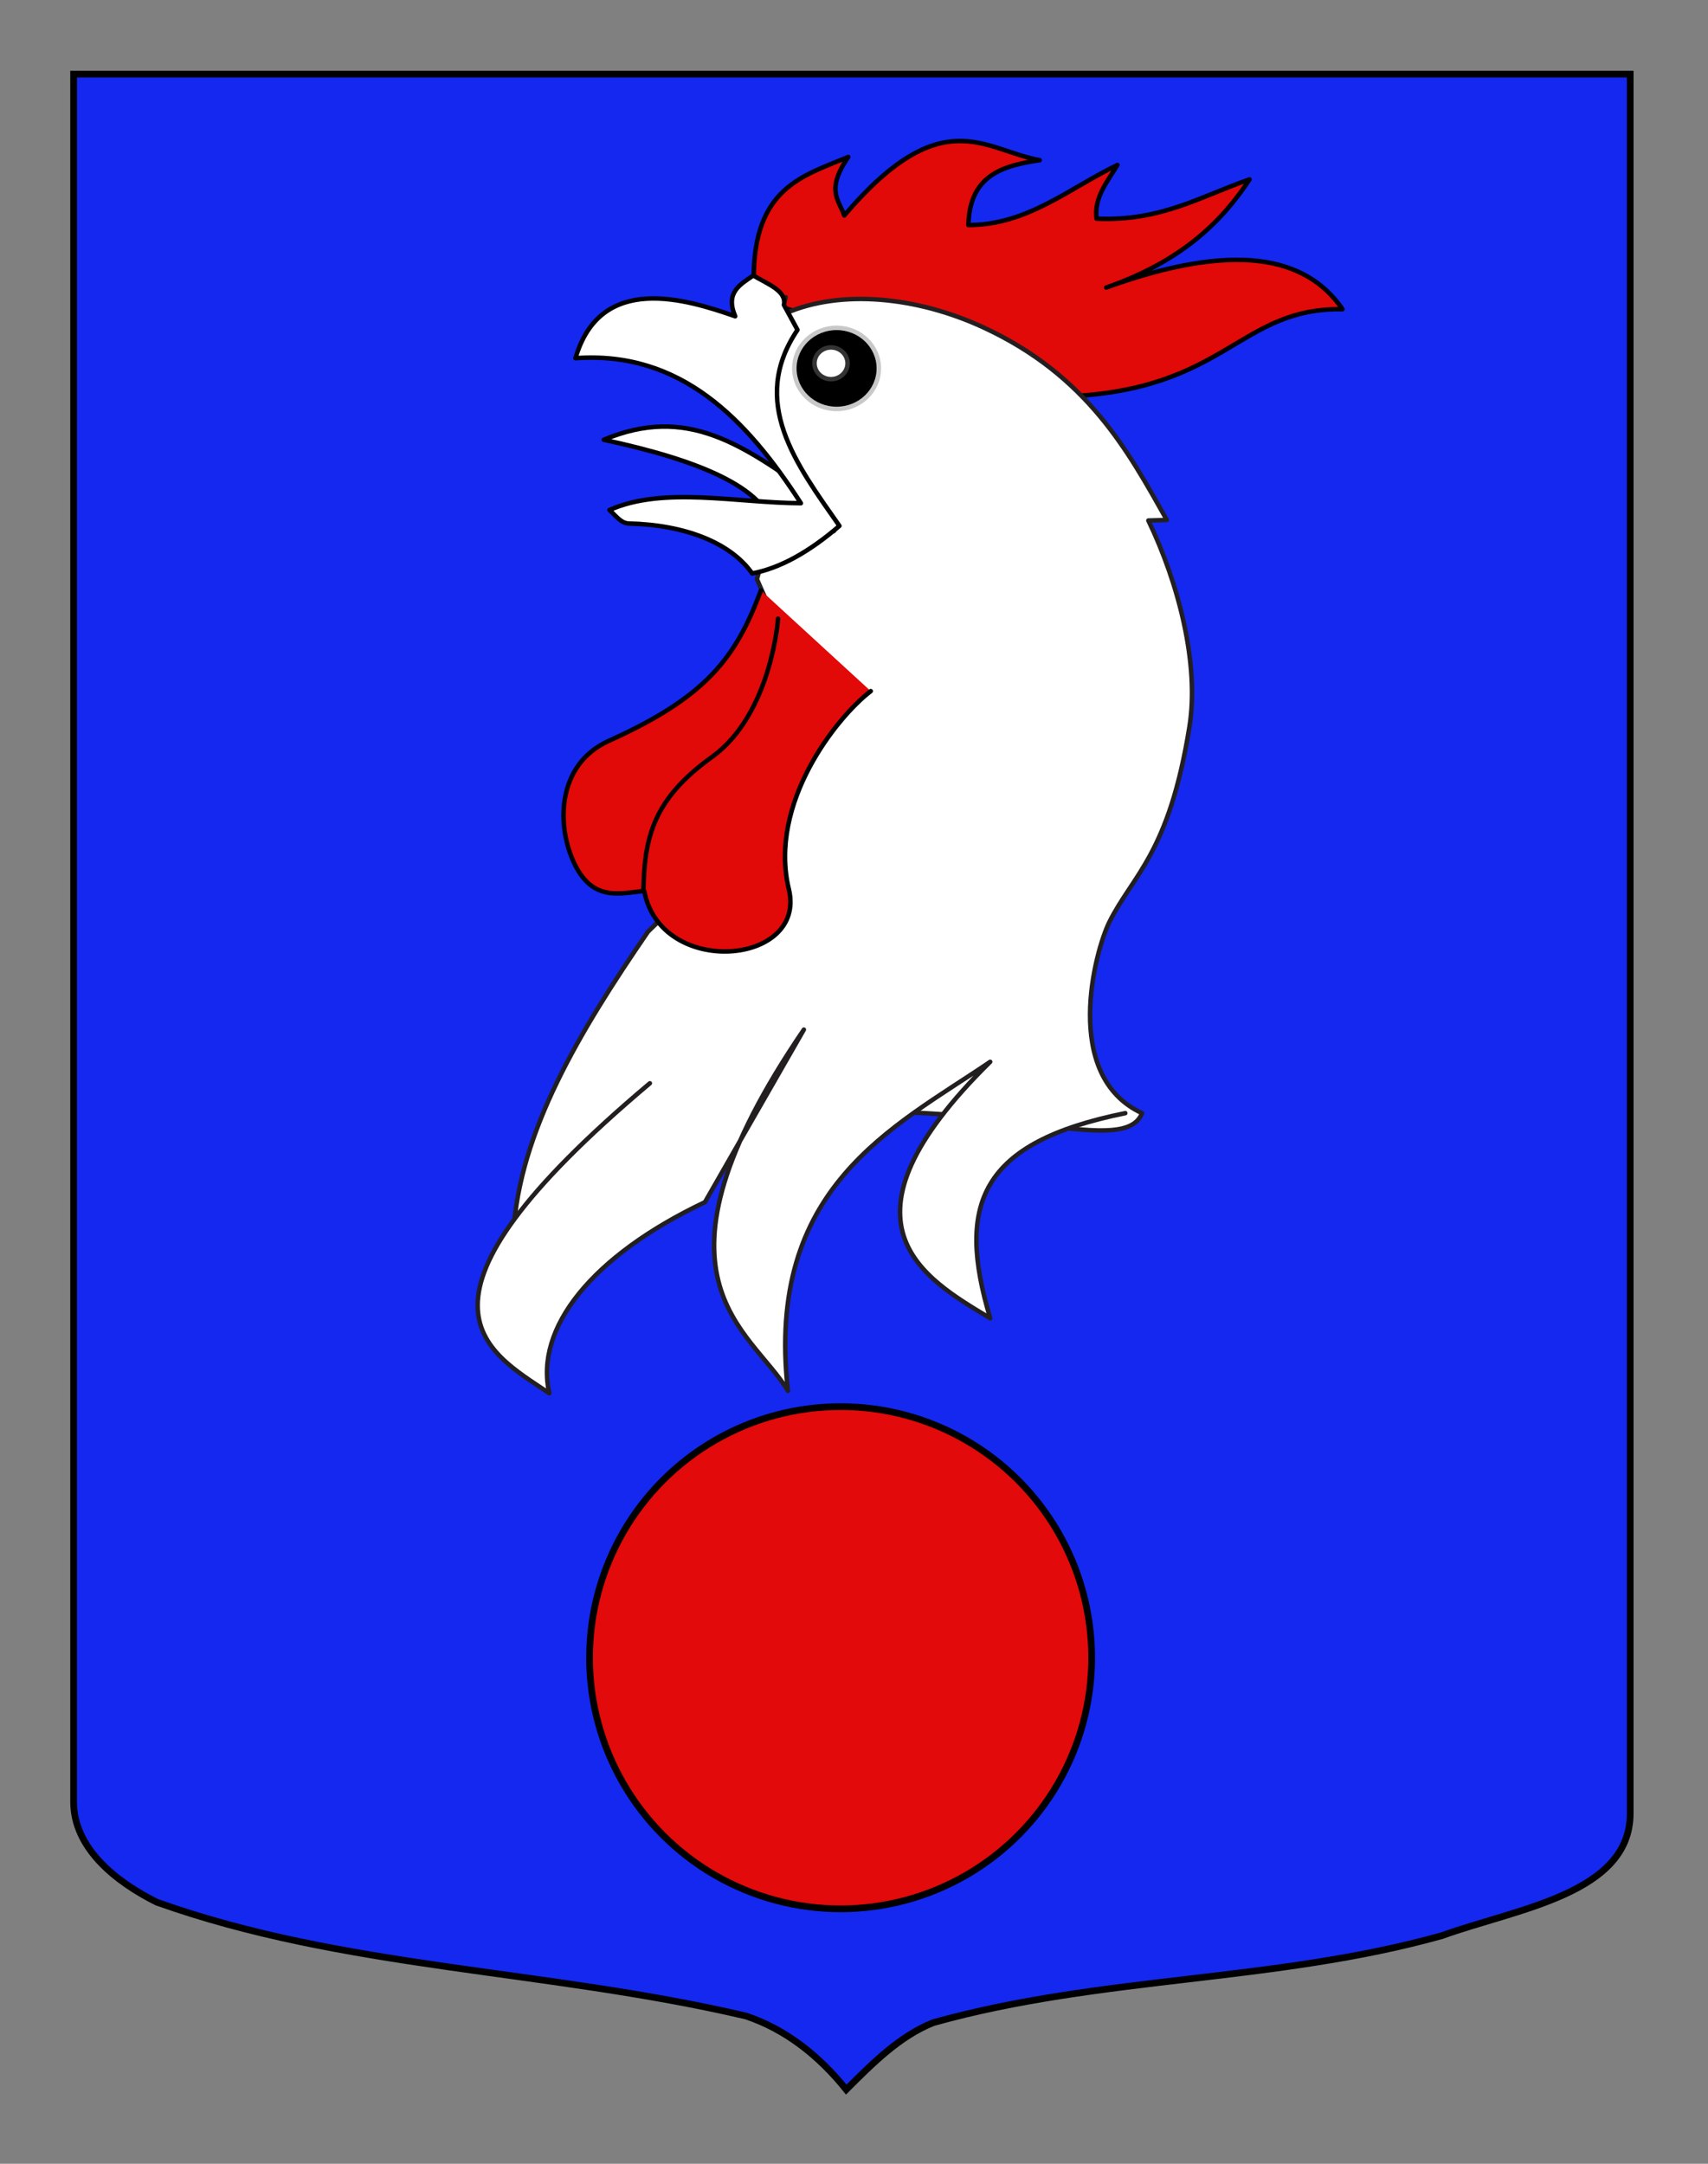 <?xml version="1.0" encoding="utf-8"?>
<!-- Generator: Adobe Illustrator 15.1.0, SVG Export Plug-In . SVG Version: 6.00 Build 0)  -->
<!DOCTYPE svg PUBLIC "-//W3C//DTD SVG 1.1//EN" "http://www.w3.org/Graphics/SVG/1.1/DTD/svg11.dtd">
<svg version="1.1" id="Layer_1" xmlns="http://www.w3.org/2000/svg" xmlns:xlink="http://www.w3.org/1999/xlink" x="0px" y="0px"
	 width="255.118px" height="323.148px" viewBox="0 0 255.118 323.148" enable-background="new 0 0 255.118 323.148"
	 xml:space="preserve">
<rect x="0" y="0" width="255.118" height="323.148" fill="#808080" stroke="none"/>
<path id="Fond_ecu" fill="#1428F0" stroke="#000000" d="M10.994,11.075c78,0,154.504,0,232.504,0c0,135.583,0,149.083,0,259.75
	c0,12.043-17.099,14.25-28.1,18.25c-25,7-51,6-76,12.999c-5,2-9,6-13,10c-4-5-9-9-15-11c-30-6.999-60-6.999-88-16.999
	c-6-3-12.406-8-12.406-15C10.994,245.533,10.994,147.45,10.994,11.075z"/>
<g id="Coq" transform="matrix(0.67,0,0,0.67,65.745,-149.366)">
	<path id="Crete" fill="#E20909" stroke="#000000" stroke-linecap="round" stroke-linejoin="round" d="M76.514,291.498l-6.61-6.428
		c-0.05-20.302,11.004-22.941,21.075-27.144c-5.117,7.444-2.047,9.622-0.892,13.036c21.844-25.591,31.207-14.549,43.571-12.323
		c-8.186,1.211-15.657,3.315-15.892,14.466c13.17-0.004,22.474-8.222,33.213-13.393c-2.241,3.757-5.263,7.254-4.642,11.966
		c14.424,0.646,23.393-5.07,34.105-8.75c-6.394,9.737-15.514,18.388-31.962,24.107c28.348-10.262,44.513-7.12,52.678,4.821
		c-23.189-0.344-25.804,18.054-61.785,19.464L76.514,291.498z"/>
	<path id="path2300_1_" fill="#FFFFFF" stroke="#231F20" stroke-linecap="round" stroke-linejoin="round" d="M77.047,292.748
		c12.342-5.333,29.158-3.719,44.033,3.153c23.25,10.743,32.309,27.638,40.923,42.944l-4.12,0.115
		c6.772,14.048,11.383,32.073,9.164,45.932c-4.54,28.346-12.628,33.073-17.857,43.574c-3.152,6.328-10.759,34.229,7.281,42.598
		c-3.732,9.708-30.603-2.241-68.671,0c-47.064,2.771-72.651,46.832-71.467,26.702c1.324-22.515,14.631-44.774,30-67.157
		c17.281-16.485,28.195-36.611,32.143-60.719l-7.858-17.857c2.07-7.024,2.736-15.376,17.144-10.714
		c-16.59-17.787-15.447-35.022-10.715-52.143"/>
	<path id="Langue" fill="#FFFFFF" stroke="#000000" stroke-linecap="round" stroke-linejoin="round" d="M36.481,320.961
		c18.573-7.795,30.96,1.118,46.899,12.425l-9.018,7.524C72.566,331.647,57.755,325.524,36.481,320.961z"/>
	<path id="Barbe" fill="#E20909" stroke="#000000" stroke-linecap="round" stroke-linejoin="round" d="M71.512,354.534
		c-5.608,15.093-12.25,23.784-33.886,33.529c-11.774,5.306-11.74,19.184-7.604,27.564c4.127,8.359,10.188,6.407,15.475,5.895
		c3.637,19.446,36.35,16.622,32.236-0.395c-4.61-19.077,10.629-38.305,18.261-44.136"/>
	<g id="Oeil">
		<path id="path3335" stroke="#C8C8C8" d="M97.795,305.052c0,4.993-4.216,9.037-9.418,9.037c-5.202,0-9.418-4.046-9.418-9.037
			c0-4.993,4.216-9.039,9.418-9.039C93.579,296.013,97.795,300.06,97.795,305.052z"/>
		<path id="path2307" fill="#FFFFFF" stroke="#333333" d="M90.824,303.915c0,1.955-1.65,3.54-3.685,3.54
			c-2.038,0-3.688-1.585-3.688-3.54s1.65-3.538,3.688-3.538C89.174,300.377,90.824,301.96,90.824,303.915z"/>
	</g>
	<path id="Bec" fill="#FFFFFF" stroke="#000000" stroke-linecap="round" stroke-linejoin="round" d="M30.169,302.778
		c23.463-1.713,38.207,13.66,50.255,32.326c-14.482-0.07-30.603-3.831-42.68,1.515c1.33,1.185,2.566,2.965,4.305,3.005
		c12.46,0.292,22.665,4.234,27.514,11.137c6.145-1.172,12.628-4.722,19.446-10.606c-9.667-13.804-20.175-27.635-9.345-43.69
		l-3.029-5.556c0.655-3.165-3.68-4.667-6.82-6.566c-2.962,2.022-6.297,3.809-4.041,9.091
		C54.875,289.625,35.743,283.68,30.169,302.778z"/>
	<path id="path2315" fill="#FFFFFF" stroke="#231F20" stroke-linecap="round" stroke-linejoin="round" d="M46.747,464.401
		c-58.236,49.003-36.655,59.53-22.41,69.092c-3.354-14.551,9.531-30.64,34.691-42.594l22.054-38.452
		c-37.895,55.603-11.833,66.585-3.553,80.508c-5.086-45.435,23.4-58.607,45.096-73.337c-36.595,36.045-14.893,48.179,0,57.161
		c-7.654-25.489-2.22-39.184,30.113-45.714"/>
	<path id="path3156" fill="none" stroke="#000000" stroke-linecap="round" stroke-linejoin="round" d="M45.31,421.221
		c0.261-11.506,2.092-20.078,15.255-29.532c13.307-9.557,14.765-30.844,14.765-30.844"/>
</g>
<circle fill="#E20A0A" stroke="#000000" stroke-linecap="round" stroke-linejoin="round" cx="125.559" cy="247.574" r="37.5"/>
</svg>
